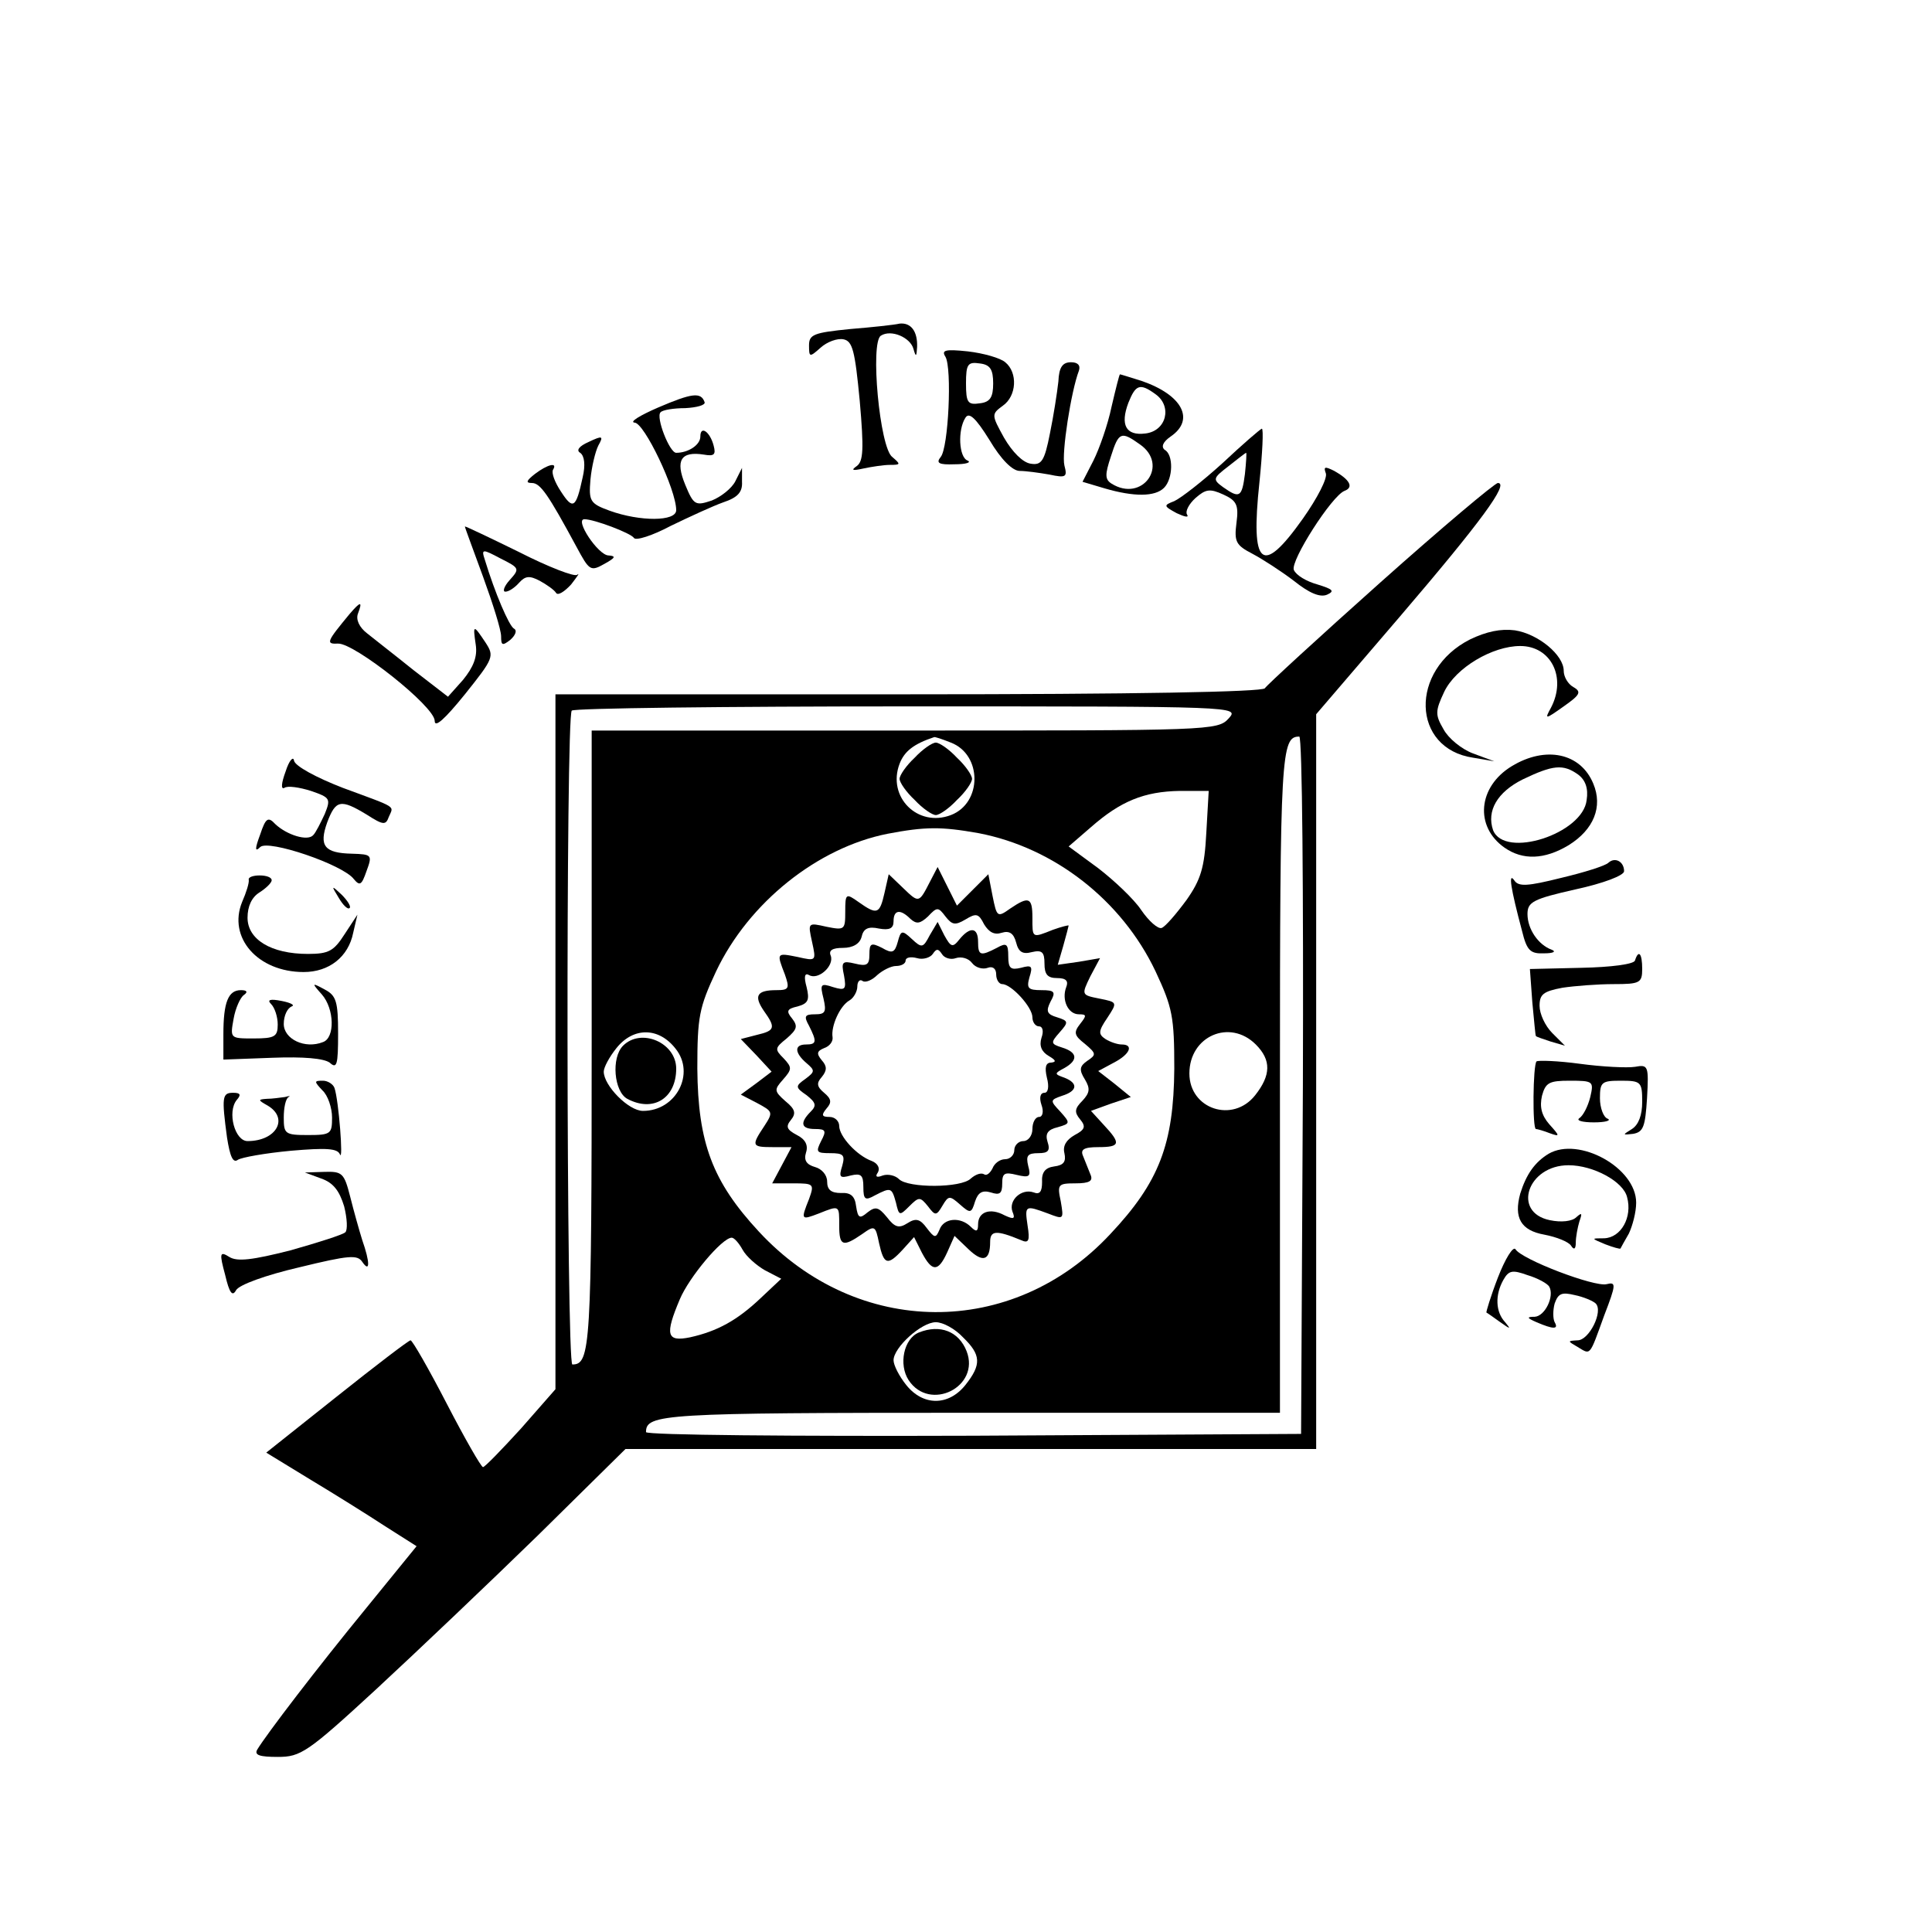 <?xml version="1.0" standalone="no"?>
<!DOCTYPE svg PUBLIC "-//W3C//DTD SVG 20010904//EN"
 "http://www.w3.org/TR/2001/REC-SVG-20010904/DTD/svg10.dtd">
<svg version="1.0" xmlns="http://www.w3.org/2000/svg"
 width="16pt" height="16pt" viewBox="0 0 16 16"
 preserveAspectRatio="xMidYMid meet">
<g transform="translate(0,16) scale(0.005,-0.005)"
fill="#000000" stroke="none">
<path d="M1490 2664 c-8 -2 -45 -6 -82 -9 -60 -6 -68 -9 -68 -27 0 -20 1 -20
19 -4 11 10 28 16 38 14 15 -3 19 -18 27 -102 7 -80 6 -100 -5 -108 -10 -7 -7
-8 11 -4 14 3 34 6 44 6 18 0 18 1 4 13 -21 15 -37 190 -19 201 17 11 49 -3
54 -22 4 -14 5 -13 6 3 1 26 -10 41 -29 39z"/>
<path d="M1566 2609 c11 -19 5 -151 -8 -166 -8 -10 -3 -13 23 -12 19 0 28 3
22 6 -15 5 -17 51 -4 71 6 10 17 0 40 -37 19 -32 38 -51 50 -51 10 0 32 -3 49
-6 28 -6 30 -4 25 15 -5 20 11 123 24 157 3 9 -2 14 -13 14 -14 0 -20 -8 -21
-32 -2 -18 -8 -57 -14 -86 -9 -46 -14 -53 -32 -50 -13 2 -30 19 -44 43 -21 38
-21 39 -2 53 23 16 25 55 4 72 -8 7 -36 15 -62 18 -38 4 -44 2 -37 -9z m79
-44 c0 -23 -5 -31 -22 -33 -20 -3 -23 1 -23 33 0 32 3 36 23 33 17 -2 22 -10
22 -33z"/>
<path d="M1841 2526 c-6 -29 -20 -69 -30 -89 l-18 -35 37 -11 c48 -14 83 -14
98 1 15 15 16 55 1 63 -6 5 -3 13 10 22 41 28 19 69 -48 92 -19 6 -35 11 -36
11 -1 0 -7 -24 -14 -54z m73 21 c28 -20 18 -61 -17 -65 -32 -4 -42 14 -28 51
12 30 19 33 45 14z m-26 -83 c49 -34 4 -97 -47 -65 -11 7 -11 15 -1 45 13 41
17 42 48 20z"/>
<path d="M1090 2525 c-30 -13 -48 -24 -39 -25 16 0 69 -111 69 -145 0 -19 -60
-19 -110 -1 -33 12 -35 16 -32 52 2 21 8 46 13 56 9 16 7 17 -16 6 -16 -7 -21
-14 -14 -18 7 -5 9 -20 4 -41 -11 -51 -16 -54 -36 -23 -10 15 -16 31 -13 36 8
13 -9 9 -30 -7 -14 -11 -16 -15 -5 -15 14 0 27 -19 74 -106 21 -39 23 -41 46
-28 18 10 20 13 7 14 -17 0 -57 60 -40 60 16 0 77 -23 82 -31 3 -5 31 4 61 20
31 15 70 33 87 39 24 8 32 17 31 34 l0 23 -11 -22 c-6 -12 -24 -26 -39 -32
-27 -9 -30 -8 -44 26 -17 41 -7 56 31 50 17 -3 20 0 16 15 -6 23 -22 34 -22
15 0 -14 -20 -27 -40 -27 -11 0 -34 59 -26 67 3 4 22 7 41 7 19 1 34 5 32 10
-6 17 -21 15 -77 -9z"/>
<path d="M2025 2433 c-33 -30 -69 -58 -80 -63 -18 -7 -18 -8 4 -20 13 -6 21
-8 17 -2 -3 5 3 17 14 27 17 15 24 16 46 6 22 -10 26 -17 22 -47 -4 -31 -1
-37 26 -51 17 -9 48 -29 69 -45 25 -20 43 -28 55 -23 13 6 10 9 -16 17 -18 5
-35 15 -39 24 -6 15 63 123 84 131 16 6 8 19 -17 33 -16 8 -18 7 -14 -4 3 -8
-14 -41 -38 -75 -68 -96 -87 -80 -72 60 5 49 7 89 4 89 -3 -1 -32 -26 -65 -57z
m37 -18 c-5 -39 -9 -41 -36 -22 -18 13 -17 15 9 35 15 12 28 22 29 22 1 0 0
-16 -2 -35z"/>
<path d="M2286 2235 c-102 -91 -188 -170 -191 -175 -4 -6 -214 -10 -591 -10
l-584 0 0 -576 0 -575 -57 -65 c-32 -35 -60 -64 -63 -64 -3 0 -30 47 -60 105
-30 58 -57 105 -60 105 -3 0 -58 -42 -122 -93 l-117 -93 72 -44 c40 -24 96
-59 125 -78 l52 -33 -83 -102 c-82 -100 -166 -210 -181 -235 -5 -9 4 -12 34
-12 38 0 49 7 163 112 67 62 188 177 268 255 l145 143 572 0 572 0 0 609 0
608 138 161 c136 159 182 222 163 222 -5 0 -93 -74 -195 -165z m-251 -225
c-18 -20 -31 -20 -537 -20 l-518 0 0 -513 c0 -509 -2 -537 -32 -537 -10 0 -11
1074 -1 1083 3 4 254 7 556 7 549 0 550 0 532 -20z m-460 -40 c52 -20 52 -100
0 -120 -55 -21 -106 30 -85 85 8 21 24 33 57 44 1 1 13 -3 28 -9z m583 -567
l-3 -578 -542 -3 c-299 -1 -543 1 -543 6 0 30 27 32 537 32 l513 0 0 548 c0
545 2 572 32 572 5 0 7 -260 6 -577z m-160 417 c-3 -57 -9 -77 -33 -111 -17
-23 -35 -44 -41 -46 -6 -2 -21 11 -34 30 -12 18 -45 49 -71 69 l-49 36 37 32
c49 43 88 59 147 60 l48 0 -4 -70z m-377 0 c125 -24 237 -111 293 -229 28 -60
31 -75 31 -161 -1 -125 -25 -188 -106 -274 -162 -174 -419 -172 -582 4 -77 83
-101 147 -102 270 0 86 3 101 31 161 54 114 168 205 284 228 63 12 89 12 151
1z m-502 -357 c33 -41 1 -103 -54 -103 -24 0 -65 42 -65 65 0 7 9 24 21 39 28
35 70 35 98 -1z m961 7 c26 -26 25 -51 -1 -84 -37 -47 -109 -23 -109 36 0 62
67 91 110 48z m-850 -340 c6 -11 23 -26 37 -34 l27 -14 -34 -32 c-39 -37 -72
-55 -117 -65 -39 -8 -42 4 -17 63 15 36 70 102 86 102 4 0 12 -9 18 -20z m365
-145 c30 -29 31 -45 4 -79 -28 -35 -70 -35 -98 0 -12 15 -21 33 -21 41 0 21
46 63 70 63 12 0 32 -11 45 -25z"/>
<path d="M1515 1945 c-14 -13 -25 -29 -25 -35 0 -6 11 -22 25 -35 13 -14 29
-25 35 -25 6 0 22 11 35 25 14 13 25 29 25 35 0 6 -11 22 -25 35 -13 14 -29
25 -35 25 -6 0 -22 -11 -35 -25z"/>
<path d="M1540 1739 c-18 -35 -18 -35 -44 -10 l-24 23 -7 -31 c-8 -35 -12 -37
-43 -15 -21 15 -22 14 -22 -16 0 -30 -1 -31 -31 -25 -31 7 -31 7 -24 -25 7
-32 7 -32 -24 -25 -35 7 -35 7 -21 -29 8 -23 7 -26 -14 -26 -32 0 -38 -9 -21
-34 20 -28 19 -33 -11 -40 l-27 -7 26 -27 25 -27 -25 -19 -26 -19 27 -14 c26
-14 27 -15 12 -38 -22 -33 -21 -35 14 -35 l31 0 -16 -30 -16 -30 35 0 c34 0
35 -1 26 -26 -14 -35 -13 -35 16 -24 35 14 34 14 34 -20 0 -34 6 -36 38 -14
21 15 22 14 28 -15 8 -36 14 -38 39 -11 l19 21 13 -26 c17 -32 27 -32 42 1
l12 27 23 -22 c24 -23 36 -19 36 12 0 19 10 20 51 3 13 -6 15 -1 11 24 -5 34
-4 34 34 20 26 -10 26 -10 21 20 -6 28 -5 30 24 30 24 0 30 4 25 15 -3 8 -9
22 -12 30 -5 11 1 15 25 15 37 0 38 6 9 37 l-21 23 33 12 33 11 -27 22 -27 21
26 14 c27 14 33 30 13 30 -7 0 -19 4 -27 9 -12 8 -12 13 3 35 17 26 17 26 -13
32 -30 6 -30 6 -15 37 l16 30 -35 -6 -35 -5 9 31 c5 18 9 33 9 34 0 1 -12 -2
-26 -7 -35 -14 -34 -14 -34 20 0 34 -6 36 -37 15 -21 -15 -22 -14 -29 21 l-7
36 -26 -26 -26 -26 -16 32 -16 32 -13 -25z m59 -62 c18 11 22 10 31 -8 8 -13
17 -18 29 -14 13 4 20 -1 24 -16 4 -16 11 -20 26 -16 17 4 21 0 21 -19 0 -18
5 -24 21 -24 15 0 19 -5 15 -15 -8 -21 3 -45 21 -45 13 0 13 -2 2 -16 -11 -14
-10 -19 8 -33 19 -16 19 -18 4 -28 -13 -9 -14 -15 -4 -31 9 -15 8 -22 -4 -35
-13 -13 -14 -19 -4 -31 10 -12 8 -17 -9 -26 -14 -8 -20 -18 -17 -30 3 -14 -1
-20 -17 -22 -15 -2 -21 -10 -20 -26 0 -16 -4 -21 -14 -17 -20 7 -42 -13 -35
-32 5 -12 2 -13 -13 -6 -24 13 -44 6 -44 -15 0 -12 -3 -13 -12 -4 -17 17 -45
15 -52 -5 -6 -14 -8 -14 -21 3 -11 15 -18 17 -32 8 -14 -9 -21 -7 -34 10 -14
17 -19 18 -32 8 -13 -11 -16 -10 -19 10 -2 17 -9 23 -25 22 -16 0 -23 5 -23
19 0 11 -9 21 -20 24 -14 4 -19 11 -15 24 4 12 -1 22 -15 29 -17 9 -19 14 -10
25 9 11 7 18 -9 31 -19 17 -19 19 -4 36 15 17 15 20 1 35 -15 15 -15 17 5 33
17 15 19 20 9 33 -10 12 -9 16 9 20 18 5 20 11 15 32 -5 18 -3 24 4 20 15 -9
42 15 36 32 -4 9 3 13 20 13 17 0 28 7 31 18 3 14 11 18 29 14 17 -3 24 0 24
12 0 19 11 21 28 4 10 -9 16 -8 29 4 15 16 17 16 29 0 11 -14 16 -15 33 -5z"/>
<path d="M1540 1651 c-11 -21 -13 -22 -30 -6 -16 15 -18 14 -23 -5 -5 -18 -9
-20 -26 -10 -18 9 -21 8 -21 -11 0 -17 -4 -20 -24 -15 -21 5 -23 3 -18 -20 4
-23 2 -25 -18 -19 -21 7 -22 5 -16 -19 5 -22 3 -26 -14 -26 -17 0 -19 -3 -10
-19 13 -26 13 -31 -5 -31 -20 0 -19 -14 1 -31 14 -12 14 -14 -2 -26 -17 -12
-17 -14 2 -27 15 -12 17 -17 7 -27 -19 -19 -16 -29 7 -29 18 0 19 -3 10 -20
-9 -18 -8 -20 15 -20 22 0 25 -3 20 -21 -6 -19 -4 -21 14 -16 17 4 21 1 21
-19 0 -21 3 -23 19 -14 27 14 28 13 35 -12 5 -22 6 -22 22 -6 16 16 18 16 31
0 12 -16 14 -16 24 1 10 17 12 17 29 2 17 -15 19 -15 25 5 5 15 12 19 26 15
15 -5 19 -2 19 15 0 17 4 19 24 14 21 -5 24 -3 19 15 -4 17 -1 21 17 21 16 0
20 4 15 19 -4 13 0 20 17 24 21 6 21 7 4 26 -17 18 -17 19 3 26 26 8 27 21 4
30 -17 6 -17 7 0 16 23 13 22 26 -4 34 -19 6 -19 8 -4 25 15 17 15 19 -4 25
-17 5 -19 10 -11 26 9 16 7 19 -15 19 -22 0 -25 3 -20 21 6 19 4 21 -14 16
-17 -4 -21 -1 -21 19 0 21 -3 23 -19 14 -27 -14 -31 -13 -31 10 0 24 -13 26
-31 4 -11 -14 -14 -13 -25 7 l-11 22 -13 -22z m43 -38 c9 3 21 0 27 -8 6 -8
18 -11 26 -8 8 3 14 -1 14 -11 0 -9 5 -16 10 -16 15 0 50 -38 50 -55 0 -8 5
-15 11 -15 6 0 8 -8 4 -19 -4 -13 0 -23 12 -30 12 -7 13 -10 4 -11 -9 0 -11
-8 -7 -25 4 -15 2 -25 -4 -25 -7 0 -9 -8 -5 -20 4 -11 2 -20 -4 -20 -6 0 -11
-9 -11 -20 0 -11 -7 -20 -15 -20 -8 0 -15 -7 -15 -15 0 -8 -7 -15 -15 -15 -9
0 -18 -7 -21 -15 -4 -8 -10 -13 -14 -10 -5 3 -14 0 -22 -7 -16 -16 -104 -16
-119 -1 -6 6 -18 9 -27 6 -10 -4 -13 -2 -8 5 4 7 0 15 -10 19 -25 9 -54 41
-54 58 0 8 -7 15 -16 15 -13 0 -14 3 -5 14 9 10 8 16 -4 26 -12 10 -13 16 -4
26 9 11 9 18 0 28 -9 11 -8 15 4 20 9 3 15 11 14 18 -3 18 12 52 28 61 7 4 13
15 13 23 0 8 4 13 9 9 5 -3 16 2 24 10 9 8 23 15 31 15 9 0 16 4 16 9 0 5 8 7
19 4 10 -3 22 1 26 7 6 9 9 9 15 0 4 -7 15 -10 23 -7z"/>
<path d="M1032 1468 c-20 -20 -15 -76 7 -88 43 -23 81 1 81 50 0 43 -58 68
-88 38z"/>
<path d="M1522 993 c-25 -10 -34 -53 -17 -79 35 -53 119 -11 96 48 -13 33 -44
45 -79 31z"/>
<path d="M770 2328 c0 -2 14 -39 30 -83 16 -44 30 -88 30 -99 0 -15 2 -16 15
-6 9 8 12 16 6 19 -8 5 -31 58 -48 114 -6 18 -4 18 26 2 32 -16 32 -17 15 -36
-9 -10 -12 -19 -7 -19 6 0 16 7 23 15 10 11 17 12 34 3 11 -6 24 -15 27 -20 3
-5 14 2 25 14 10 13 15 20 10 16 -4 -4 -48 13 -97 38 -49 24 -89 43 -89 42z"/>
<path d="M579 2183 c-38 -46 -40 -50 -19 -49 27 1 160 -104 160 -128 0 -12 16
2 50 44 48 60 49 63 34 86 -20 30 -21 30 -16 -4 3 -20 -4 -37 -21 -58 l-25
-28 -57 44 c-31 25 -66 52 -77 61 -13 10 -19 23 -15 33 8 21 4 20 -14 -1z"/>
<path d="M2435 2141 c-101 -51 -97 -181 5 -196 l35 -6 -35 13 c-19 7 -41 25
-49 40 -14 24 -14 30 1 62 19 40 80 76 126 76 51 0 77 -52 51 -102 -11 -20
-10 -20 21 2 27 19 30 24 16 32 -9 5 -16 17 -16 27 0 26 -42 61 -81 67 -23 3
-47 -2 -74 -15z"/>
<path d="M473 1922 c-7 -19 -8 -30 -2 -27 5 4 25 1 44 -5 32 -11 33 -13 23
-38 -7 -15 -15 -31 -19 -35 -9 -11 -44 0 -63 18 -12 13 -16 10 -25 -17 -9 -24
-9 -30 0 -21 13 13 137 -29 155 -53 10 -12 13 -10 21 13 10 27 9 28 -24 29
-46 1 -55 13 -41 52 14 37 22 39 65 13 28 -18 32 -18 37 -4 8 19 16 14 -76 48
-44 17 -79 36 -81 45 -1 8 -8 1 -14 -18z"/>
<path d="M2504 1931 c-56 -34 -62 -100 -12 -135 30 -21 66 -20 106 4 42 26 57
64 41 102 -21 51 -79 63 -135 29z m110 -14 c12 -9 17 -23 14 -42 -6 -56 -136
-98 -155 -50 -11 32 7 63 49 84 50 24 67 26 92 8z"/>
<path d="M2664 1771 c-5 -5 -40 -16 -78 -25 -56 -14 -71 -15 -78 -4 -10 14 -6
-13 13 -84 8 -33 14 -38 37 -37 15 0 20 3 12 6 -22 8 -40 34 -40 59 0 20 9 25
80 41 46 10 80 23 80 30 0 16 -15 24 -26 14z"/>
<path d="M412 1743 c1 -5 -4 -21 -11 -37 -24 -59 26 -116 102 -116 42 0 74 25
82 65 l7 30 -21 -32 c-18 -28 -26 -33 -61 -33 -61 0 -100 24 -100 60 0 19 7
34 20 42 11 7 20 16 20 20 0 5 -9 8 -20 8 -11 0 -19 -3 -18 -7z"/>
<path d="M561 1713 c7 -12 15 -20 18 -17 3 2 -3 12 -13 22 -17 16 -18 16 -5
-5z"/>
<path d="M2708 1609 c-2 -6 -39 -11 -89 -12 l-85 -2 4 -55 c3 -30 5 -56 6 -56
0 -1 12 -5 24 -9 l24 -7 -21 21 c-12 12 -21 32 -21 45 0 19 6 24 38 30 20 3
58 6 85 6 43 0 47 2 47 25 0 26 -6 33 -12 14z"/>
<path d="M533 1553 c21 -24 22 -72 2 -79 -30 -12 -65 5 -65 30 0 14 6 26 13
29 6 2 -1 6 -16 9 -20 4 -25 2 -18 -5 6 -6 11 -21 11 -34 0 -20 -5 -23 -40
-23 -39 0 -39 0 -33 33 3 17 11 35 17 39 7 5 5 8 -5 8 -21 0 -29 -20 -29 -73
l0 -42 81 3 c52 2 85 -1 95 -8 12 -11 14 -4 14 48 0 53 -3 63 -22 73 -22 12
-22 11 -5 -8z"/>
<path d="M2545 1442 c-6 -6 -7 -112 -1 -112 2 0 13 -3 23 -7 17 -6 17 -5 -1
15 -13 15 -16 29 -12 47 6 22 12 25 46 25 39 0 40 -1 34 -27 -4 -16 -12 -31
-18 -35 -6 -4 5 -7 24 -7 19 0 29 3 23 6 -7 2 -13 18 -13 34 0 27 3 29 35 29
33 0 35 -2 35 -35 0 -22 -6 -38 -17 -45 -16 -10 -16 -10 2 -8 17 3 20 12 23
59 3 54 2 56 -20 52 -13 -2 -54 0 -91 5 -37 5 -69 6 -72 4z"/>
<path d="M534 1394 c9 -8 16 -29 16 -45 0 -27 -2 -29 -40 -29 -38 0 -40 2 -40
29 0 16 3 31 8 34 4 2 1 2 -6 0 -8 -1 -21 -3 -30 -3 -15 -1 -15 -2 1 -11 36
-21 15 -59 -33 -59 -21 0 -34 48 -18 68 8 9 6 12 -6 12 -18 0 -19 -7 -10 -74
5 -32 10 -43 18 -37 6 4 45 11 88 15 58 5 77 4 81 -6 6 -14 -2 90 -9 110 -2 6
-11 12 -19 12 -15 0 -15 -1 -1 -16z"/>
<path d="M2565 1289 c-23 -14 -37 -34 -47 -66 -11 -40 1 -61 40 -68 21 -4 40
-12 44 -18 5 -8 8 -6 8 5 0 9 3 25 6 35 5 14 4 15 -5 7 -7 -7 -25 -9 -44 -5
-63 13 -37 91 31 91 41 0 91 -27 97 -53 9 -33 -10 -67 -38 -68 -22 0 -22 0 2
-10 13 -5 24 -8 25 -7 1 2 7 13 14 25 6 13 12 35 12 51 0 58 -95 110 -145 81z"/>
<path d="M532 1248 c20 -7 30 -20 38 -46 5 -20 6 -39 2 -43 -4 -4 -45 -17 -91
-30 -63 -16 -88 -19 -101 -11 -16 10 -17 7 -7 -30 7 -30 12 -36 18 -25 5 9 49
25 105 38 82 20 96 21 104 9 13 -19 13 -1 0 36 -5 16 -14 48 -20 72 -10 39
-13 42 -43 41 l-32 -1 27 -10z"/>
<path d="M2481 1084 c-12 -31 -20 -58 -19 -58 2 -1 12 -8 23 -16 17 -12 18
-12 8 0 -16 17 -17 45 -3 70 9 16 15 17 40 8 17 -5 33 -14 36 -19 9 -16 -7
-49 -24 -50 -14 0 -13 -2 3 -9 28 -12 37 -12 30 0 -3 6 -3 20 0 31 6 17 12 19
33 14 15 -3 31 -10 35 -14 13 -13 -11 -61 -30 -61 -17 -1 -17 -1 0 -11 22 -13
19 -17 44 52 20 52 20 56 4 52 -20 -5 -141 41 -151 58 -4 5 -17 -16 -29 -47z"/>
</g>
</svg>
